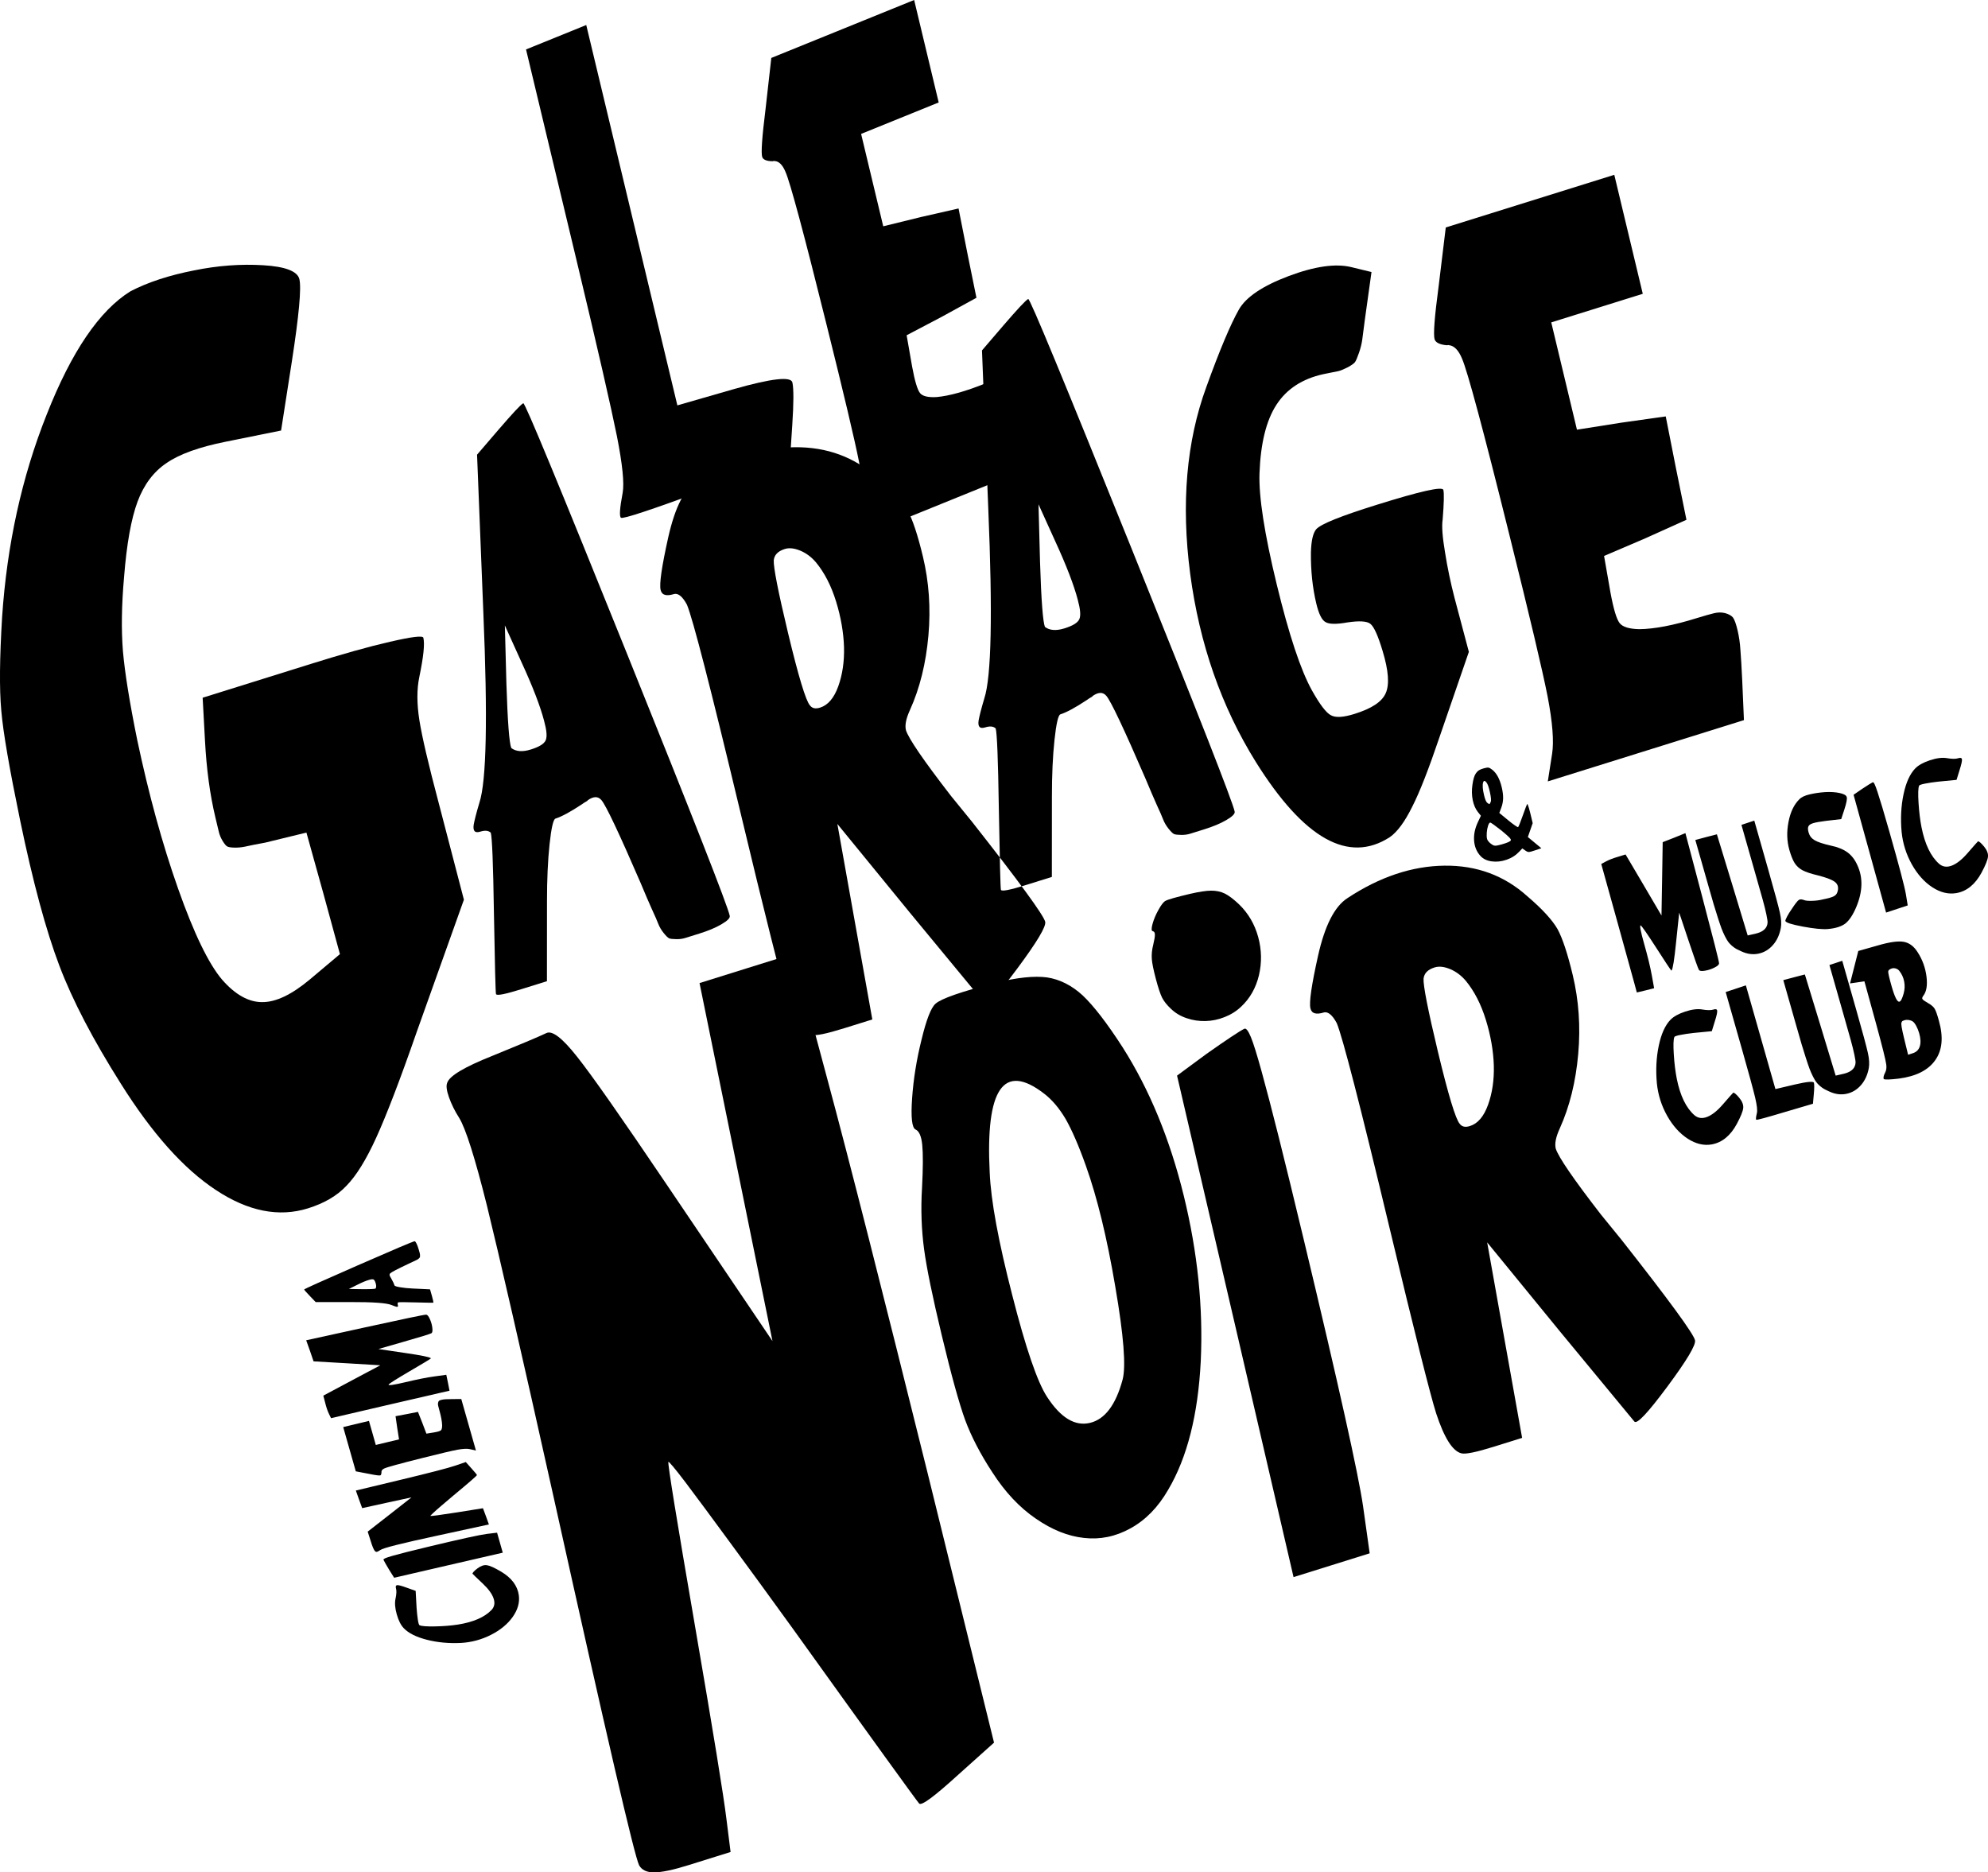 <?xml version="1.0" encoding="UTF-8" standalone="no"?>
<svg
   xmlns:dc="http://purl.org/dc/elements/1.1/"
   xmlns:cc="http://creativecommons.org/ns#"
   xmlns:rdf="http://www.w3.org/1999/02/22-rdf-syntax-ns#"
   xmlns:svg="http://www.w3.org/2000/svg"
   xmlns="http://www.w3.org/2000/svg"
   id="svg4559"
   version="1.1"
   viewBox="0 0 27.046 25.471"
   height="25.471mm"
   width="27.046mm">
  <defs
     id="defs4553" />
  <g
     transform="translate(0.143,-0.196)"
     id="layer1">
    <g
       id="_2723468771040"
       style="clip-rule:evenodd;fill-rule:evenodd;image-rendering:optimizeQuality;shape-rendering:geometricPrecision;text-rendering:geometricPrecision"
       transform="matrix(0.01,0,0,0.01,-70.941,-36.717)">
      <path
         id="path7145"
         d="m 7864.03,4044.82 -68.58,-286.26 41.21,-16.71 40.71,-16.52 61.89,258.34 62.07,259.1 77.04,-22.18 c 51.11,-14.49 77.58,-17.56 79.46,-8.95 1.88,8.59 1.8,28.2 -0.2,58.24 l -3.05,46.33 -113.53,40.95 c -75.16,27.65 -113.98,40.57 -116.5,38.47 -2.36,-2.17 -1.53,-13.29 2.36,-33.87 2.36,-13.15 -0.28,-38.76 -7.76,-76.86 -7.7,-38.3 -25.94,-118.29 -55.12,-240.08 z"
         class="fil1" />
      <path
         id="path7147"
         d="m 8121.2,3840.58 7.94,-70.46 97.17,-39.41 97.16,-39.42 16.66,69.56 16.73,69.82 -52.43,21.27 -53.11,21.53 15.05,62.85 15.06,62.83 51.38,-12.61 51.07,-11.63 12.02,60.94 12.31,60.54 -47.6,26.12 -47.35,24.88 7.46,42.65 c 3.64,19.8 7.23,31.69 10.88,36.17 3.58,4.22 11.17,5.96 22.76,5.23 17.25,-1.6 39.48,-7.79 66.62,-18.8 8.55,-3.46 14.97,-5.79 19.22,-7.23 4.25,-1.44 8.53,-2.03 12.93,-1.27 4.25,0.83 7.38,2.4 9.17,4.51 1.85,2.37 3.59,7.33 5.33,14.58 1.74,7.24 2.92,15.26 3.45,23.57 0.68,8.24 1.39,20.43 2.19,35.99 l 2.15,47.36 -112.75,45.74 -113.42,46 4.86,-33.46 c 2.15,-14.78 0.42,-37.34 -5.48,-68.14 -6.02,-30.47 -20.84,-93.12 -44.6,-188.45 -30.62,-123.2 -49.19,-192.27 -55.59,-206.7 -3.92,-9.47 -8.98,-14.51 -14.74,-14.74 -0.79,-0.24 -1.69,-0.16 -2.7,0.25 -8.28,-0.04 -13,-2.11 -14.26,-5.84 -1.7,-5.56 -0.19,-26.88 4.46,-64.23 z"
         class="fil1" />
      <path
         id="path7149"
         d="m 7257.39,4087.5 c 23.99,-12.4 52.64,-21.69 85.87,-28.23 32.94,-6.78 64.66,-8.99 94.6,-7.15 30.15,1.79 46.66,8.19 49.23,18.93 2.89,12.06 -0.57,49.55 -10.25,112.09 l -14.63,93.84 -76.04,15.37 c -35.16,7.12 -61.72,16.48 -79.53,28.69 -17.89,11.88 -31.14,29.68 -39.69,52.66 -8.69,23.37 -14.8,57.48 -18.34,102.36 -3.44,38.53 -3.89,72.29 -1.55,101.3 2.56,28.97 9,69.32 19.45,120.67 15.63,73.9 34.08,141.31 55.57,202.16 21.48,60.86 41.52,102.2 59.83,123.8 17.78,20.35 36.16,30.71 54.56,30.57 18.47,0.18 39.98,-10.04 64.75,-30.73 l 41.04,-34.53 -22.46,-82.27 -23.13,-83.09 -56.17,13.69 c -11.25,2.11 -19.19,3.55 -23.99,4.7 -4.58,1.08 -9.88,2.03 -15.63,2.08 -5.75,0.04 -9.57,-0.51 -11.38,-1.34 -1.74,-0.51 -4.01,-3.31 -6.62,-7.4 -2.66,-4.41 -4.32,-8.45 -5.26,-12.35 -0.93,-3.92 -2.49,-10.43 -4.76,-19.88 -7.48,-31.26 -12.16,-66.21 -14.17,-104.44 l -3.19,-58.52 148.77,-46.48 c 40.94,-12.79 76.33,-22.81 106.04,-29.63 29.7,-6.83 44.68,-8.72 45.46,-5.45 2.03,8.47 0.2,25.84 -5.47,53.17 -3.56,16.87 -3.48,36.44 0.03,58.81 3.6,22.68 12.35,60.21 26.43,113.23 l 34.17,131.12 -63.84,178.89 c -23.18,66.76 -41.82,114.94 -55.41,144.75 -13.75,30.21 -27.21,51.91 -40.54,65.52 -13.03,13.88 -30.46,23.87 -52.31,30.71 -39.67,12.38 -81.51,4.1 -125.33,-24.93 -44.03,-28.95 -86.92,-77.16 -129.37,-144.77 -37.49,-59.36 -65.45,-112.6 -83.6,-160.49 -18.07,-47.58 -36,-113.75 -53.55,-198.59 -14.32,-69.4 -22.95,-118.87 -25.45,-148.56 -2.71,-29.6 -2.21,-71.77 1.14,-127.08 6.62,-98.36 26.74,-190.41 60.71,-275.59 33.69,-85.45 71.66,-141.42 114.01,-167.61 z"
         class="fil1" />
      <path
         id="path7151"
         d="m 7757.55,4276.36 c 19.45,-22.56 30.75,-34.8 34.17,-36.51 2.37,-0.74 48.97,112.21 140.03,338.11 91.06,225.9 137.98,345.51 140.82,359.15 0.72,3 -3.05,6.77 -11.24,11.57 -8.2,4.84 -18.26,8.94 -30.31,12.71 -8.7,2.71 -15.03,4.69 -18.78,5.87 -3.56,1.11 -7.85,1.81 -12.56,1.66 -4.91,-0.08 -7.96,-0.42 -9.63,-1.19 -1.67,-0.77 -4.17,-3.21 -7.49,-7.34 -3.06,-3.9 -5.53,-7.96 -7.19,-12.28 -1.68,-4.32 -4.59,-11.16 -8.93,-20.45 -3.68,-8.21 -8.87,-20.16 -15.39,-35.86 -29.04,-67.11 -46.7,-104.52 -52.94,-111.93 -4.74,-5.62 -10.84,-5.33 -18.69,0.03 -0.25,0.71 -0.77,1.21 -1.56,1.45 -2.62,1.47 -4.65,2.75 -5.9,3.78 -16.49,10.97 -28.76,17.38 -36.47,19.78 -2.96,0.94 -5.66,12.75 -8.02,34.79 -2.37,22.04 -3.53,48.23 -3.51,77.6 l -0.07,108.81 -34.19,10.67 c -22.73,7.1 -34.48,9.48 -35.13,6.78 -0.65,-2.71 -1.53,-39.23 -2.8,-110.16 -1,-67.15 -2.48,-103.48 -4.32,-109.37 -3.23,-2.86 -7.81,-3.37 -14.14,-1.4 -7.31,2.3 -10.35,-0.63 -9.05,-9.43 0.89,-5.12 3.35,-15.25 7.72,-29.84 9.72,-29.51 11.4,-115.58 5.4,-258.62 l -8.56,-214.89 z m 62.5,395.64 c -5.14,-19.7 -15.39,-46.52 -30.87,-80.09 l -22.53,-49.77 2.08,78.75 c 1.64,52.11 3.9,81.09 6.62,87.98 6.25,4.84 15.16,5.61 26.62,2.03 11.26,-3.52 17.95,-7.55 20.17,-12.44 2.23,-4.9 1.4,-13.67 -2.09,-26.46 z"
         class="fil1" />
      <path
         id="path7153"
         d="m 8029.07,4343.77 c 43.66,-28.8 87.71,-43.53 131.77,-44.06 44.06,-0.53 81.64,13.56 112.77,41.59 20.54,17.46 34.15,32.58 41.07,44.62 6.8,12.41 13.75,33.47 20.73,62.59 8.2,34.25 10.79,69.92 7.46,107.43 -3.34,37.51 -11.58,71.4 -25.2,101.47 -5.15,11.29 -7.03,20.28 -5.38,27.19 3.6,11.46 24.17,41.5 61.39,89.59 5.77,7.23 15.33,18.77 28.29,34.74 64.44,81.87 97.62,127.33 99.78,136.34 1.51,6.32 -11.08,27.35 -37.58,63.07 -26.5,35.71 -41.37,51.66 -44.89,47.6 l -101.72,-123.16 -98.56,-120.6 23.71,132.69 23.85,133.28 -38.16,11.91 c -24.3,7.6 -39.09,10.6 -44.55,9.09 -11.99,-3.03 -23.33,-21.12 -34.29,-54.49 -7.83,-24.68 -28.88,-108.16 -63.04,-250.8 -40.13,-167.57 -64.22,-261.08 -72.14,-279.91 -5.76,-10.78 -11.63,-15.74 -17.11,-14.66 -10.87,3.39 -17,1.76 -18.72,-5.45 -1.94,-8.11 1.52,-31.79 10.32,-71.34 9.23,-41.29 22.52,-67.39 40.2,-78.73 z m 160.75,112.46 c -5.89,-6.86 -12.67,-12.17 -20.97,-15.72 -8.01,-3.3 -15.05,-4.33 -21.38,-2.36 -9.28,2.91 -14.23,8.01 -15.01,15.35 -0.49,9.51 5.9,42.37 19.42,98.84 14.17,59.17 24.2,92.17 29.76,98.51 3.12,4.19 7.58,5.05 13.9,3.08 10.68,-3.34 18.98,-13.03 24.71,-29.03 5.72,-15.99 8.31,-33.57 7.8,-53.43 -0.63,-19.49 -4.14,-40.35 -10.77,-61.83 -6.63,-21.5 -15.79,-39.29 -27.46,-53.41 z m 254.66,-321.71 c 19.45,-22.55 30.75,-34.79 34.17,-36.5 2.37,-0.75 48.97,112.19 140.03,338.09 91.06,225.91 137.98,345.53 140.82,359.17 0.72,2.99 -3.05,6.75 -11.24,11.57 -8.2,4.82 -18.26,8.94 -30.32,12.71 -8.69,2.71 -15.01,4.69 -18.78,5.86 -3.55,1.11 -7.84,1.8 -12.55,1.66 -4.91,-0.08 -7.96,-0.42 -9.64,-1.19 -1.67,-0.76 -4.16,-3.21 -7.49,-7.34 -3.05,-3.89 -5.52,-7.96 -7.18,-12.27 -1.68,-4.33 -4.59,-11.16 -8.94,-20.45 -3.67,-8.22 -8.86,-20.16 -15.39,-35.87 -29.02,-67.1 -46.7,-104.52 -52.93,-111.93 -4.75,-5.62 -10.85,-5.33 -18.69,0.02 -0.25,0.73 -0.77,1.22 -1.56,1.46 -2.62,1.47 -4.65,2.76 -5.9,3.78 -16.49,10.96 -28.76,17.38 -36.47,19.79 -2.96,0.92 -5.65,12.74 -8.02,34.79 -2.37,22.03 -3.54,48.22 -3.51,77.6 l -0.07,108.79 -34.19,10.68 c -22.73,7.1 -34.48,9.48 -35.13,6.78 -0.64,-2.7 -1.53,-39.22 -2.81,-110.16 -0.99,-67.15 -2.47,-103.48 -4.31,-109.36 -3.23,-2.87 -7.82,-3.37 -14.14,-1.39 -7.31,2.28 -10.35,-0.65 -9.06,-9.44 0.9,-5.13 3.36,-15.25 7.72,-29.85 9.72,-29.51 11.42,-115.56 5.41,-258.62 l -8.55,-214.88 z m 101.58,372.69 c -5.14,-19.69 -15.39,-46.51 -30.86,-80.09 l -22.55,-49.76 2.09,78.74 c 1.64,52.12 3.91,81.11 6.62,88 6.26,4.83 15.15,5.6 26.61,2.02 11.27,-3.52 17.95,-7.55 20.18,-12.45 2.23,-4.89 1.4,-13.66 -2.09,-26.46 z m 219.32,-395.02 c 9.76,-16.91 32.27,-32.02 67.54,-45.31 35.47,-13.33 64.02,-17.41 85.46,-12.15 l 27.29,6.64 -8.99,64.45 c -1.74,13.14 -2.96,22.23 -3.59,27.59 -0.7,5.07 -2.17,11.33 -4.44,17.85 -2.39,6.87 -4.16,10.98 -5.46,12.68 -1.09,1.63 -4.36,3.95 -9.41,6.8 -5.32,2.64 -9.72,4.66 -13.35,5.48 -3.83,0.86 -10.57,2 -20.47,4.12 -28.44,6.31 -49.59,20.02 -63.56,41.5 -13.97,21.47 -21.61,52.57 -23.1,93.39 -1.12,31.67 6.72,82.14 23.39,150.86 16.74,69 32.69,116.96 47.98,144.47 10.77,19.21 19.47,30.7 25.96,33.84 6.36,3.51 17.02,2.75 32.03,-1.94 23.32,-7.29 37.46,-16.54 42.47,-28.43 5.09,-11.6 3.74,-30.54 -4.32,-57.08 -6.29,-20.95 -11.75,-33.13 -16.73,-37.05 -4.71,-3.69 -15.26,-4.27 -31.25,-1.86 -14.66,2.64 -24.67,2.55 -29.63,-0.43 -5.08,-2.61 -9.29,-11.3 -12.6,-25.11 -5.25,-21.94 -7.61,-45.07 -7.34,-69.68 0.43,-15.97 2.81,-26.39 7.29,-31.66 6.75,-7.28 34.12,-18.09 82.34,-33.15 59.09,-18.46 89.31,-25.32 90.54,-20.22 1.15,4.8 0.81,18.48 -0.96,40.34 -1.37,8.48 -0.36,23.34 3.22,44.5 3.31,20.91 7.61,41.52 12.97,62.12 l 19.47,73.33 -40.09,116.44 c -14.31,42.24 -26.51,73.81 -36.92,94.17 -10.15,20.61 -20.43,34.47 -30.63,41.53 -56.11,36.25 -116.72,2.25 -182.11,-102.24 -46.95,-75.39 -76.72,-160.67 -89.38,-256.12 -12.47,-95.53 -5.12,-180.13 21.98,-254.12 18.27,-50.58 33.05,-85.53 44.4,-105.55 z m 271.69,-31.94 9.65,-79.51 114.63,-35.81 114.63,-35.81 19.34,80.78 19.42,81.08 -61.86,19.33 -62.65,19.57 17.48,72.98 17.48,72.98 60.58,-9.57 60.21,-8.48 13.92,70.53 14.25,70.11 -56.18,25.3 -55.88,23.92 8.61,49.27 c 4.21,22.9 8.38,36.76 12.66,42.2 4.21,5.15 13.14,7.85 26.79,8.1 20.34,-0.22 46.55,-5.18 78.57,-15.19 10.08,-3.15 17.66,-5.19 22.68,-6.44 5,-1.25 10.04,-1.52 15.23,-0.24 5,1.34 8.68,3.42 10.79,5.99 2.16,2.87 4.2,8.69 6.22,17.11 2.01,8.4 3.38,17.66 3.95,27.16 0.78,9.45 1.57,23.4 2.44,41.21 l 2.34,54.14 -133.01,41.56 -133.81,41.79 5.86,-37.66 c 2.6,-16.62 0.65,-42.49 -6.18,-78.11 -6.96,-35.27 -24.16,-108.01 -51.77,-218.81 -35.56,-143.19 -57.15,-223.59 -64.63,-240.61 -4.59,-11.16 -10.54,-17.38 -17.31,-18.16 -0.94,-0.36 -2,-0.35 -3.18,0.03 -9.75,-0.83 -15.32,-3.63 -16.79,-8.01 -1.97,-6.48 -0.1,-30.62 5.52,-72.73 z"
         class="fil1" />
      <path
         id="path7155"
         d="m 7688.21,5164.33 c 3.07,-9.36 23.32,-21.49 60.95,-36.47 37.34,-15.22 62.07,-25.53 74.09,-31.22 7.81,-3.74 21.6,6.81 41.42,31.91 20.02,25.07 60.41,82.81 121.62,173.44 l 144.45,213.73 -49.58,-243.37 -49.66,-243.68 63.64,-19.89 64.44,-20.12 45.39,169.15 c 30.43,112.83 75.81,291.68 136.48,536.11 l 90.69,368.05 -48.62,43.59 c -32.43,29.5 -50.08,42.75 -53.27,39.23 -3.17,-3.53 -60.33,-82.51 -171.59,-237.54 -30.56,-42.41 -58.65,-80.77 -84.49,-115.94 -25.85,-35.18 -46.32,-63 -61.54,-83.1 -15.22,-20.1 -23.15,-29.24 -23.53,-28.16 -1,2.89 11,76.94 36.07,222.42 25.07,145.49 39.32,233.37 42.93,263.54 l 5.62,44.73 -57.32,17.9 c -21.15,6.61 -36.72,9.87 -46.73,9.76 -9.94,0.19 -16.69,-3.18 -20.32,-9.46 -6.26,-11.93 -44.92,-178.67 -116.19,-500.17 -44.3,-199.19 -74.69,-331.41 -90.83,-397.04 -16.35,-65.59 -29.03,-105.2 -37.78,-119.57 -6.07,-9.4 -10.69,-18.93 -13.98,-28.24 -3.3,-9.3 -4.01,-15.85 -2.36,-19.59 z"
         class="fil1" />
      <path
         id="path7157"
         d="m 9073.87,5025.46 c -5.89,-6.87 -12.69,-12.16 -20.97,-15.71 -8.02,-3.32 -15.06,-4.35 -21.39,-2.37 -9.28,2.91 -14.22,8 -15.02,15.36 -0.48,9.51 5.91,42.36 19.43,98.83 14.17,59.16 24.2,92.17 29.75,98.51 3.13,4.18 7.59,5.06 13.91,3.08 10.68,-3.33 18.98,-13.03 24.7,-29.03 5.73,-15.99 8.32,-33.57 7.81,-53.42 -0.63,-19.5 -4.14,-40.36 -10.78,-61.84 -6.62,-21.49 -15.78,-39.3 -27.44,-53.41 z m -160.76,-112.45 c 43.65,-28.81 87.71,-43.55 131.77,-44.07 44.05,-0.54 81.63,13.55 112.77,41.58 20.55,17.48 34.16,32.6 41.07,44.63 6.79,12.4 13.75,33.47 20.73,62.6 8.2,34.23 10.79,69.9 7.46,107.41 -3.34,37.53 -11.58,71.41 -25.2,101.48 -5.15,11.3 -7.04,20.27 -5.38,27.19 3.6,11.47 24.17,41.5 61.39,89.59 5.77,7.23 15.33,18.78 28.29,34.74 64.43,81.87 97.62,127.34 99.78,136.34 1.51,6.31 -11.08,27.35 -37.57,63.07 -26.51,35.71 -41.38,51.66 -44.9,47.6 l -101.72,-123.16 -98.56,-120.59 23.7,132.68 23.85,133.27 -38.14,11.92 c -24.31,7.6 -39.09,10.61 -44.56,9.09 -11.99,-3.04 -23.33,-21.12 -34.29,-54.49 -7.83,-24.68 -28.88,-108.16 -63.04,-250.79 -40.13,-167.58 -64.23,-261.09 -72.14,-279.92 -5.76,-10.77 -11.63,-15.73 -17.11,-14.67 -10.87,3.4 -17,1.76 -18.72,-5.45 -1.94,-8.1 1.52,-31.78 10.32,-71.32 9.22,-41.3 22.52,-67.4 40.2,-78.73 z m -191.72,211.85 c 27.27,-19.17 44.48,-30.68 51.51,-34.16 2.37,-0.75 5.22,3.2 8.69,11.49 3.54,8.57 8.35,24.17 14.68,47.05 6.32,22.88 14.11,52.72 23.28,89.24 9.17,36.51 20.73,83.9 34.61,141.86 47.04,196.4 73.69,316.54 80,359.76 l 9.04,64.31 -51.39,16.07 -52.18,16.3 -79.12,-340.99 -79.38,-341.24 z m -221.42,53.97 c -54.94,-42.23 -79.51,-6.45 -73.73,107.28 1.58,38.56 11.91,94.09 30.58,166.69 18.46,72.66 34.45,119 47.48,138.81 18.49,28.44 37.86,40.14 58.18,35.41 20.52,-4.79 35.33,-24.6 44.55,-58.79 4.83,-17.97 1.51,-60.2 -9.94,-126.65 -11.18,-66.23 -24.55,-121.13 -40,-164.39 -9.8,-27.61 -19.15,-48.9 -27.58,-63.68 -8.56,-14.45 -18.38,-26.21 -29.54,-34.68 z m 165.32,-261.96 c 3.43,-1.93 14.65,-5.13 33.83,-9.65 12.05,-2.77 21.55,-4.21 28.43,-4.29 6.9,-0.02 13.12,1.3 18.63,3.99 5.46,2.76 11.89,7.6 19.25,14.59 12.56,12.15 21.29,26.99 26.06,44.41 4.79,17.49 5.09,34.87 1.07,52.09 -4.13,17.17 -12.17,31.46 -24.22,42.74 -6.43,6.14 -13.94,10.83 -22.58,14.22 -8.55,3.37 -17.17,5.16 -25.87,5.36 -8.59,0.25 -17.05,-0.99 -25.39,-3.79 -8.34,-2.73 -15.48,-6.94 -21.44,-12.63 -5.68,-5.26 -9.75,-10.42 -12.27,-15.35 -2.45,-4.95 -5.33,-13.57 -8.6,-25.94 -3.12,-11.82 -4.94,-20.72 -5.39,-26.71 -0.44,-5.99 0.13,-12.47 1.94,-19.5 1.55,-6.38 2.28,-10.94 2.24,-13.69 -0.03,-2.76 -1.04,-4.31 -2.87,-4.62 -1.94,-0.36 -2.03,-3.68 -0.34,-9.87 1.69,-6.2 4.38,-12.59 8.06,-19.17 3.61,-6.56 6.72,-10.66 9.46,-12.19 z M 8352.6,5056.7 c 7.89,-6.98 34.95,-16.4 81.58,-28.38 29.28,-7.22 52.7,-9.69 70.03,-7.36 17.41,2.63 33.61,10.8 48.58,24.53 14.84,14.08 32.98,37.47 54.28,70.52 36.46,57.35 64.31,124.83 83.19,201.89 18.95,77.35 26.52,152.45 23.12,225.17 -3.67,72.48 -18.34,130.98 -44.35,174.93 -13.8,24 -30.9,41.28 -51.36,52.52 -20.27,11.18 -41.32,15.49 -63.18,12.96 -21.58,-2.3 -43.41,-10.97 -65.57,-26.32 -22.08,-15.05 -41.76,-36.02 -59.04,-62.89 -16.37,-24.92 -28.68,-48.82 -36.98,-71.08 -8.12,-22.33 -18.77,-60.64 -31.86,-115.29 -12.52,-52.25 -20.61,-91.37 -24.08,-117.39 -3.47,-26.02 -4.59,-53.76 -2.77,-83.39 1.42,-26.91 1.45,-46.29 0.3,-58.18 -1.16,-11.92 -4.33,-18.99 -9.07,-21.07 -5.03,-2.29 -6.55,-16.66 -4.72,-42.73 1.83,-26.08 6.1,-52.59 12.82,-79.55 6.51,-26.88 12.76,-43.36 19.08,-48.89 z"
         class="fil1" />
      <path
         id="path7159"
         d="m 7629.02,5906.19 c -3.87,-4.06 -7.04,-10.29 -9.43,-18.7 -2.39,-8.41 -2.95,-15.48 -1.73,-21.21 1.35,-6.25 1.57,-10.86 0.72,-13.81 -0.81,-2.86 -0.35,-4.41 1.3,-4.7 1.86,-0.33 6.37,0.87 13.66,3.55 0,0 11.74,4.18 11.74,4.18 0,0 1.26,22.93 1.26,22.93 0.43,6.16 1.01,11.62 1.74,16.38 0.73,4.76 1.51,7.24 2.4,7.47 2.79,1.27 9.89,1.79 21.28,1.56 11.39,-0.24 21.58,-1.07 30.57,-2.45 21.07,-3.32 36.41,-9.94 46,-19.94 3.94,-4.22 4.88,-9.44 2.75,-15.68 -2.12,-6.26 -7.12,-13.11 -15.07,-20.52 -8.17,-7.69 -12.67,-12.04 -13.49,-13.01 -0.38,-0.35 0.12,-1.25 1.37,-2.72 1.33,-1.42 3.06,-2.95 5.29,-4.59 4.57,-3.48 8.89,-4.9 12.8,-4.34 3.97,0.54 10.44,3.49 19.45,8.82 14.24,8.51 22.21,19.19 24.02,32.12 1.3,9.94 -1.52,19.82 -8.41,29.51 -6.95,9.76 -16.81,17.83 -29.55,24.32 -12.75,6.44 -26.29,10.13 -40.7,10.97 -16.59,0.81 -32.07,-0.64 -46.53,-4.33 -14.38,-3.65 -24.91,-8.95 -31.44,-15.81 z m -19.73,-79.28 c -4.36,-7.27 -6.99,-11.86 -7.79,-13.71 -0.18,-0.63 0.66,-1.33 2.45,-2.14 1.84,-0.83 5.22,-1.92 10.16,-3.33 4.95,-1.4 11.41,-3.11 19.31,-5.12 7.91,-2 18.17,-4.52 30.72,-7.52 42.52,-10.19 68.55,-15.87 77.94,-17.06 0,0 13.97,-1.68 13.97,-1.68 0,0 3.84,13.49 3.84,13.49 0,0 3.9,13.71 3.9,13.71 0,0 -73.85,17.02 -73.85,17.02 0,0 -73.9,17.09 -73.9,17.09 0,0 -6.75,-10.75 -6.75,-10.75 z m -19.54,-25.71 c -1.52,-1.68 -3.52,-6.47 -5.89,-14.33 0,0 -3.82,-11.95 -3.82,-11.95 0,0 29.8,-23.22 29.8,-23.22 0,0 29.8,-23.38 29.8,-23.38 0,0 -33.56,7.26 -33.56,7.26 0,0 -33.55,7.37 -33.55,7.37 0,0 -4.36,-11.93 -4.36,-11.93 0,0 -4.26,-12.01 -4.26,-12.01 0,0 60.42,-14.47 60.42,-14.47 40.12,-9.61 65.02,-16.08 74.66,-19.33 0,0 14.49,-4.97 14.49,-4.97 0,0 7.43,8.32 7.43,8.32 4.98,5.52 7.54,8.67 7.74,9.35 0.2,0.72 -10.48,10.05 -32.12,27.98 -5.83,4.89 -11.14,9.43 -16.05,13.61 -4.92,4.22 -8.76,7.58 -11.49,10.18 -2.75,2.54 -3.91,3.82 -3.69,3.87 0.82,0.42 13.01,-1.17 36.47,-4.85 0,0 35.08,-5.63 35.08,-5.63 0,0 4.12,11.05 4.12,11.05 0,0 3.97,11.02 3.97,11.02 0,0 -71.12,15.43 -71.12,15.43 -47.52,10.21 -73.05,16.66 -76.52,19.32 -2.16,1.47 -3.72,2.34 -4.77,2.53 -0.99,0.18 -1.95,-0.25 -2.78,-1.22 z m -8.5,-104.98 c 0,0 -17.4,-3.32 -17.4,-3.32 0,0 -8.57,-30.11 -8.57,-30.11 0,0 -8.57,-30.1 -8.57,-30.1 0,0 17.48,-4.19 17.48,-4.19 0,0 17.57,-4.21 17.57,-4.21 0,0 4.63,16.25 4.63,16.25 0,0 4.67,16.46 4.67,16.46 0,0 15.8,-3.79 15.8,-3.79 0,0 15.81,-3.78 15.81,-3.78 0,0 -2.49,-15.82 -2.49,-15.82 0,0 -2.25,-15.71 -2.25,-15.71 0,0 15.3,-2.88 15.3,-2.88 0,0 15.19,-2.98 15.19,-2.98 0,0 5.89,14.84 5.89,14.84 0,0 5.59,14.74 5.59,14.74 0,0 10.7,-1.73 10.7,-1.73 4.96,-0.85 7.95,-1.79 9.12,-2.85 1.08,-1.04 1.62,-3.33 1.58,-6.87 -0.18,-5.28 -1.44,-12.13 -3.83,-20.54 -0.75,-2.64 -1.26,-4.63 -1.56,-5.95 -0.3,-1.31 -0.4,-2.62 -0.15,-3.95 0.26,-1.28 0.69,-2.22 1.24,-2.74 0.61,-0.53 1.86,-1 3.68,-1.44 1.82,-0.43 3.84,-0.69 5.9,-0.74 2.06,-0.11 5.1,-0.17 8.97,-0.21 0,0 11.8,-0.06 11.8,-0.06 0,0 9.94,34.94 9.94,34.94 0,0 10.01,35.14 10.01,35.14 0,0 -8.26,-1.9 -8.26,-1.9 -3.64,-0.84 -9.27,-0.61 -16.99,0.8 -7.65,1.44 -23.4,5.16 -47.38,11.18 -31,7.76 -48.4,12.53 -52.06,14.3 -2.4,1.07 -3.72,2.55 -3.84,4.3 -0.08,0.24 -0.07,0.52 0.02,0.83 -0.12,2.52 -0.69,3.93 -1.63,4.27 -1.41,0.45 -6.68,-0.29 -15.91,-2.18 z m -54.04,-81.77 c -1.9,-3.97 -3.64,-9.1 -5.14,-15.34 0,0 -2.4,-9.18 -2.4,-9.18 0,0 38.65,-20.63 38.65,-20.63 0,0 38.91,-20.69 38.91,-20.69 0,0 -45.57,-2.72 -45.57,-2.72 0,0 -45.28,-2.63 -45.28,-2.63 0,0 -4.94,-14.45 -4.94,-14.45 0,0 -5.09,-14.2 -5.09,-14.2 0,0 79.7,-17.48 79.7,-17.48 53.16,-11.63 80.89,-17.43 83.41,-17.37 1.58,-0.05 3.3,1.87 5.04,5.78 1.81,3.89 2.96,7.94 3.45,12.09 0.55,4.14 0.08,6.64 -1.29,7.41 -2.18,1.13 -14.7,5.02 -37.62,11.56 0,0 -34.42,9.9 -34.42,9.9 0,0 36.91,5.47 36.91,5.47 21.08,3.05 32.59,5.39 34.37,7.01 0.19,0.19 0.22,0.29 0.09,0.32 -1.63,1.33 -11.29,7.19 -28.93,17.46 -17.62,10.32 -27.1,16.31 -28.55,18.04 -0.54,0.8 1.04,0.97 4.86,0.5 4.14,-0.61 9.99,-1.78 17.47,-3.57 16.39,-3.93 29.86,-6.6 40.49,-8.04 0,0 15.65,-2.14 15.65,-2.14 0,0 2.25,10.83 2.25,10.83 0,0 2.12,10.86 2.12,10.86 0,0 -10.91,2.45 -10.91,2.45 -7.31,1.64 -34.16,7.84 -80.62,18.64 0,0 -69.63,16.23 -69.63,16.23 0,0 -2.98,-6.11 -2.98,-6.11 z m -25.44,-159.64 c -5.05,-5.27 -7.79,-8.33 -8.19,-9.24 -0.18,-0.62 24.15,-11.55 72.82,-32.85 48.67,-21.31 74.44,-32.25 77.41,-32.85 0.64,-0.15 1.48,0.87 2.59,3.04 1.11,2.18 2.07,4.83 2.98,7.99 0.64,2.29 1.11,3.95 1.4,4.93 0.27,0.94 0.45,2.06 0.45,3.28 0.01,1.28 -0.04,2.07 -0.2,2.49 -0.16,0.42 -0.67,1.05 -1.55,1.87 -0.83,0.75 -1.7,1.34 -2.63,1.73 -0.94,0.4 -2.4,1.08 -4.41,2.12 -1.76,0.86 -4.33,2.09 -7.72,3.62 -14.44,6.84 -22.48,11.04 -24.06,12.58 -1.19,1.18 -1.09,2.76 0.13,4.85 0.16,0.07 0.27,0.21 0.33,0.42 0.34,0.69 0.63,1.24 0.86,1.57 2.5,4.39 3.99,7.64 4.57,9.66 0.21,0.78 2.8,1.6 7.63,2.44 4.83,0.84 10.54,1.41 16.95,1.71 0,0 23.73,1.14 23.73,1.14 0,0 2.56,8.98 2.56,8.98 1.7,5.97 2.3,9.04 1.71,9.18 -0.58,0.13 -8.55,0 -24.01,-0.4 -14.65,-0.44 -22.55,-0.42 -23.83,-0.01 -0.6,0.81 -0.68,1.99 -0.21,3.65 0.55,1.93 -0.07,2.69 -1.99,2.26 -1.13,-0.29 -3.35,-1.03 -6.57,-2.31 -6.49,-2.82 -25.28,-4.15 -56.45,-4.06 0,0 -46.81,0.01 -46.81,0.01 0,0 -7.49,-7.8 -7.49,-7.8 z m 80.62,-22.52 c -4.26,1.13 -10.05,3.51 -17.26,7.18 0,0 -10.71,5.34 -10.71,5.34 0,0 17.16,0.27 17.16,0.27 11.36,0.11 17.66,-0.18 19.15,-0.81 1.01,-1.58 1.12,-3.88 0.26,-6.89 -0.84,-2.96 -1.76,-4.73 -2.85,-5.36 -1.08,-0.63 -2.99,-0.5 -5.75,0.27 z"
         class="fil1" />
      <path
         id="path7161"
         d="m 9087.71,4743.3 c 1.21,-1.79 2.58,-3.13 4.04,-4.08 1.5,-0.96 3.6,-1.8 6.36,-2.59 3.24,-0.92 5.5,-1.28 6.77,-1.04 1.26,0.21 3,1.23 5.26,2.99 5.8,4.64 10.03,12.52 12.69,23.64 1.36,5.7 2,10.71 1.91,15.05 -0.09,4.34 -0.93,8.61 -2.51,12.87 0,0 -2.67,7.09 -2.67,7.09 0,0 12.23,10.06 12.23,10.06 3.37,2.78 6.35,5.09 8.98,6.88 2.6,1.8 4.06,2.59 4.39,2.32 0.31,-0.27 1.09,-1.94 2.35,-5.05 1.22,-3.14 2.57,-6.71 4.02,-10.8 3.47,-9.89 5.5,-15.1 6.11,-15.59 0.15,-0.12 0.39,0.35 0.81,1.39 0.43,1.08 0.94,2.6 1.53,4.58 0.59,2.03 1.18,4.23 1.75,6.61 0,0 3.22,13.47 3.22,13.47 0,0 -3.27,9.45 -3.27,9.45 0,0 -3.29,9.43 -3.29,9.43 0,0 9.19,7.63 9.19,7.63 0,0 9.19,7.63 9.19,7.63 0,0 -8.89,2.96 -8.89,2.96 -4.11,1.41 -6.84,2.16 -8.17,2.15 -1.32,0.02 -2.89,-0.66 -4.77,-2 0,0 -4.08,-2.87 -4.08,-2.87 0,0 -4.03,4.26 -4.03,4.26 -4.69,5.04 -10.5,8.78 -17.44,11.15 -6.96,2.41 -13.7,3.12 -20.27,2.2 -6.57,-0.92 -11.69,-3.43 -15.39,-7.57 -5.06,-5.59 -7.91,-12.52 -8.48,-20.78 -0.57,-8.28 1.2,-16.7 5.31,-25.33 0,0 3.95,-8.37 3.95,-8.37 0,0 -4.14,-5.15 -4.14,-5.15 -3.32,-4.22 -5.64,-9.64 -6.98,-16.18 -1.32,-6.56 -1.47,-13.44 -0.42,-20.63 1.02,-7.5 2.59,-12.73 4.74,-15.78 z m 14.51,12.66 c -2.19,-2.91 -3.71,-3.04 -4.64,-0.44 -1.11,3.64 -0.72,9.5 1.22,17.58 1.37,5.75 2.85,9.22 4.44,10.43 1.59,1.21 2.53,1.75 2.88,1.66 0.34,-0.1 0.95,-1.12 1.77,-3.09 0.76,-1.67 0.42,-5.91 -1.05,-12.75 -1.46,-6.82 -3.02,-11.3 -4.62,-13.39 z m 20.14,65.11 c -3.86,-3.04 -7.27,-5.63 -10.24,-7.76 -2.96,-2.13 -4.64,-3.13 -5.06,-3.01 -1.04,0.29 -2,1.8 -2.85,4.48 -0.88,2.69 -1.44,5.79 -1.72,9.19 -0.28,3.44 -0.16,6.3 0.4,8.65 0.23,0.96 0.9,2.11 1.98,3.44 1.07,1.28 2.27,2.39 3.52,3.27 1.62,1.2 2.92,1.93 3.92,2.21 1,0.28 2.21,0.29 3.68,0.08 1.48,-0.21 4.01,-0.82 7.63,-1.86 7.06,-2 10.92,-3.77 11.55,-5.26 0.41,-0.79 -0.29,-2.15 -2.09,-4 -1.77,-1.86 -5.37,-5.01 -10.72,-9.43 z"
         class="fil1" />
      <path
         id="path7163"
         d="m 9264.8,4863.12 c 4.27,-2.27 9.81,-4.41 16.58,-6.35 0,0 9.95,-3.06 9.95,-3.06 0,0 24.39,41.38 24.39,41.38 0,0 24.47,41.67 24.47,41.67 0,0 0.87,-50.06 0.87,-50.06 0,0 0.77,-49.72 0.77,-49.72 0,0 15.6,-6.08 15.6,-6.08 0,0 15.31,-6.23 15.31,-6.23 0,0 22.86,86.49 22.86,86.49 15.21,57.69 22.86,87.79 22.91,90.55 0.13,1.74 -1.89,3.71 -6.09,5.8 -4.18,2.15 -8.56,3.61 -13.09,4.33 -4.51,0.8 -7.26,0.41 -8.18,-1.06 -1.34,-2.34 -6.17,-15.87 -14.42,-40.68 0,0 -12.44,-37.24 -12.44,-37.24 0,0 -4.27,40.69 -4.27,40.69 -2.36,23.24 -4.4,35.94 -6.08,37.98 -0.19,0.21 -0.31,0.24 -0.35,0.1 -1.53,-1.72 -8.41,-12.03 -20.47,-30.87 -12.13,-18.82 -19.13,-28.92 -21.09,-30.44 -0.89,-0.54 -1.02,1.19 -0.32,5.36 0.85,4.5 2.42,10.85 4.73,18.96 5.06,17.77 8.61,32.41 10.68,43.99 0,0 3.07,17.03 3.07,17.03 0,0 -11.75,2.98 -11.75,2.98 0,0 -11.8,2.82 -11.8,2.82 0,0 -3.18,-11.84 -3.18,-11.84 -2.14,-7.93 -10.19,-37.05 -24.18,-87.43 0,0 -21.02,-75.52 -21.02,-75.52 0,0 6.54,-3.55 6.54,-3.55 z m 139.44,34.14 c 0,0 -18.01,-63.25 -18.01,-63.25 0,0 14.73,-3.95 14.73,-3.95 0,0 14.61,-3.76 14.61,-3.76 0,0 21.01,68.81 21.01,68.81 0,0 20.89,68.77 20.89,68.77 0,0 11.31,-2.58 11.31,-2.58 7.41,-1.83 12.21,-5.05 14.37,-9.55 0.86,-1.74 1.27,-3.51 1.37,-5.31 0.12,-1.74 -0.43,-5.41 -1.6,-11.04 -1.19,-5.71 -2.84,-12.33 -4.95,-19.96 -2.14,-7.71 -5.57,-19.77 -10.27,-36.27 0,0 -18.72,-65.71 -18.72,-65.71 0,0 8.7,-2.89 8.7,-2.89 0,0 8.77,-2.9 8.77,-2.9 0,0 19.06,66.92 19.06,66.92 8.71,30.6 13.94,50 15.74,58.29 1.88,8.32 2.29,15.14 1.33,20.61 -1.72,9.3 -5.22,17.09 -10.64,23.29 -5.46,6.28 -12.03,10.23 -19.68,11.84 -7.72,1.63 -15.51,0.58 -23.45,-3.12 -2.89,-1.28 -5.19,-2.45 -7,-3.38 -1.76,-1.04 -3.68,-2.42 -5.79,-4.19 -2.07,-1.87 -3.72,-3.55 -5,-5.28 -1.22,-1.69 -2.76,-4.26 -4.55,-7.76 -1.74,-3.51 -3.27,-6.94 -4.56,-10.37 -1.27,-3.36 -2.9,-8.22 -4.91,-14.42 -2.01,-6.2 -3.95,-12.35 -5.79,-18.6 -1.84,-6.27 -4.15,-14.37 -6.97,-24.24 z m 123.29,-118.41 c 2.76,-3 7.57,-5.37 14.44,-6.94 6.86,-1.58 13.89,-2.59 21.07,-3.04 7.21,-0.39 13.72,0 19.54,1.25 5.82,1.23 9.06,3.09 9.65,5.59 0.68,2.4 -0.39,7.92 -3.19,16.64 0,0 -4.34,13.25 -4.34,13.25 0,0 -21.13,2.45 -21.13,2.45 -8.06,1.04 -13.86,2.04 -17.18,3.13 -3.38,1.04 -5.51,2.45 -6.32,4.33 -0.9,1.84 -0.77,4.66 0.29,8.39 1.29,4.52 4.01,8.01 8.22,10.48 4.2,2.46 11.54,4.9 22.05,7.28 9.47,1.95 17,5.09 22.67,9.23 5.61,4.16 10.11,10 13.4,17.47 7.86,17.01 7.28,36.1 -1.7,57.28 -4.53,10.61 -9.47,17.88 -14.69,22 -5.29,4.07 -13.26,6.55 -23.86,7.52 -7.64,0.59 -19.03,-0.57 -34.1,-3.37 -15.13,-2.86 -22.98,-5.35 -23.62,-7.61 -0.18,-0.63 0.53,-2.65 2.25,-5.91 1.72,-3.27 3.95,-6.87 6.71,-10.79 4.5,-6.81 7.61,-10.77 9.27,-11.87 1.64,-1.16 4.25,-1.09 7.79,0.35 1.97,0.66 5.44,0.98 10.37,0.81 4.95,-0.09 9.88,-0.72 14.69,-1.94 7.16,-1.44 11.99,-2.81 14.57,-4.12 2.58,-1.32 4.31,-3.2 5.11,-5.78 1.88,-5.71 0.91,-10.18 -2.83,-13.42 -3.73,-3.16 -11.7,-6.31 -23.83,-9.39 -9.28,-2.17 -16.16,-4.52 -20.71,-6.88 -4.5,-2.44 -8.06,-5.65 -10.7,-9.72 -2.55,-4.01 -5.01,-10.07 -7.28,-18.04 -3.38,-11.84 -3.77,-24.44 -1.17,-37.96 2.57,-13.43 7.47,-23.61 14.56,-30.67 z m 85.44,-14.23 c 7.77,-5.12 12.67,-8.2 14.66,-9.17 0.68,-0.23 1.48,0.66 2.46,2.57 1,1.99 2.34,5.63 4.11,10.99 1.77,5.36 3.95,12.35 6.51,20.91 2.57,8.56 5.79,19.69 9.68,33.29 13.13,46.11 20.57,74.36 22.3,84.59 0,0 2.5,15.22 2.5,15.22 0,0 -14.6,4.84 -14.6,4.84 0,0 -14.84,4.91 -14.84,4.91 0,0 -22.08,-80.12 -22.08,-80.12 0,0 -22.16,-80.15 -22.16,-80.15 0,0 11.46,-7.88 11.46,-7.88 z m 72.36,-27.87 c 4.27,-4.42 10.95,-8.18 20.05,-11.19 9.1,-3.01 16.82,-3.95 23.15,-2.88 6.92,1.18 11.97,1.21 15.17,0.15 3.08,-1.02 4.81,-0.59 5.2,1.2 0.45,2.02 -0.64,7.01 -3.26,15.13 0,0 -4.02,13.06 -4.02,13.06 0,0 -25.06,2.44 -25.06,2.44 -6.73,0.75 -12.69,1.65 -17.87,2.67 -5.17,1.03 -7.85,1.99 -8.07,2.97 -1.26,3.13 -1.49,10.92 -0.71,23.4 0.79,12.46 2.17,23.57 4.1,33.35 4.62,22.93 12.58,39.43 23.98,49.48 4.81,4.11 10.57,4.9 17.32,2.28 6.75,-2.62 14.02,-8.42 21.76,-17.47 8.05,-9.3 12.61,-14.43 13.63,-15.39 0.37,-0.43 1.38,0.08 3.04,1.38 1.62,1.4 3.37,3.22 5.28,5.59 4.02,4.83 5.78,9.51 5.35,13.81 -0.42,4.38 -3.34,11.6 -8.75,21.72 -8.67,15.99 -19.99,25.23 -34.07,27.79 -10.84,1.9 -21.79,-0.72 -32.72,-7.82 -11.02,-7.16 -20.32,-17.58 -28.03,-31.23 -7.64,-13.67 -12.3,-28.33 -13.9,-44.08 -1.66,-18.13 -0.8,-35.16 2.58,-51.17 3.32,-15.92 8.64,-27.7 15.85,-35.19 z m -332.99,341.91 c 4.28,-4.43 10.95,-8.17 20.05,-11.19 9.1,-3.01 16.83,-3.95 23.16,-2.89 6.91,1.19 11.96,1.21 15.17,0.16 3.08,-1.03 4.81,-0.6 5.19,1.2 0.45,2.01 -0.64,7.01 -3.25,15.13 0,0 -4.02,13.05 -4.02,13.05 0,0 -25.06,2.44 -25.06,2.44 -6.74,0.76 -12.69,1.66 -17.87,2.68 -5.18,1.02 -7.86,1.98 -8.06,2.98 -1.27,3.12 -1.5,10.92 -0.73,23.38 0.79,12.47 2.18,23.59 4.1,33.37 4.62,22.92 12.59,39.43 23.99,49.46 4.81,4.11 10.56,4.91 17.31,2.29 6.76,-2.62 14.02,-8.42 21.77,-17.47 8.05,-9.3 12.6,-14.44 13.63,-15.39 0.36,-0.43 1.37,0.08 3.04,1.39 1.62,1.39 3.36,3.19 5.27,5.58 4.02,4.84 5.79,9.5 5.36,13.81 -0.42,4.38 -3.34,11.59 -8.76,21.72 -8.66,15.99 -19.99,25.22 -34.07,27.8 -10.83,1.89 -21.78,-0.73 -32.73,-7.84 -11,-7.16 -20.3,-17.58 -28,-31.23 -7.65,-13.67 -12.32,-28.33 -13.92,-44.08 -1.65,-18.12 -0.79,-35.15 2.58,-51.16 3.33,-15.91 8.64,-27.7 15.85,-35.19 z m 97.42,40.28 c 0,0 -22.24,-78.06 -22.24,-78.06 0,0 13.83,-4.57 13.83,-4.57 0,0 13.64,-4.52 13.64,-4.52 0,0 20.07,70.43 20.07,70.43 0,0 20.13,70.65 20.13,70.65 0,0 25.81,-6.08 25.81,-6.08 17.12,-3.98 25.98,-4.82 26.58,-2.49 0.61,2.35 0.53,7.7 -0.2,15.89 0,0 -1.14,12.64 -1.14,12.64 0,0 -38.05,11.22 -38.05,11.22 -25.2,7.57 -38.21,11.11 -39.05,10.54 -0.78,-0.59 -0.47,-3.62 0.88,-9.24 0.82,-3.59 0,-10.57 -2.41,-20.96 -2.49,-10.44 -8.39,-32.25 -17.85,-65.45 z m 74.17,-31.02 c 0,0 -18.02,-63.25 -18.02,-63.25 0,0 14.74,-3.94 14.74,-3.94 0,0 14.6,-3.77 14.6,-3.77 0,0 21.02,68.81 21.02,68.81 0,0 20.88,68.78 20.88,68.78 0,0 11.31,-2.59 11.31,-2.59 7.42,-1.83 12.21,-5.05 14.38,-9.54 0.85,-1.75 1.27,-3.51 1.37,-5.32 0.12,-1.73 -0.43,-5.41 -1.61,-11.04 -1.2,-5.7 -2.84,-12.33 -4.95,-19.97 -2.14,-7.7 -5.57,-19.75 -10.27,-36.25 0,0 -18.72,-65.72 -18.72,-65.72 0,0 8.71,-2.88 8.71,-2.88 0,0 8.75,-2.9 8.75,-2.9 0,0 19.07,66.9 19.07,66.9 8.72,30.61 13.95,50.02 15.76,58.3 1.87,8.32 2.27,15.13 1.31,20.62 -1.71,9.29 -5.21,17.08 -10.63,23.28 -5.47,6.29 -12.03,10.23 -19.68,11.84 -7.72,1.63 -15.52,0.59 -23.46,-3.11 -2.88,-1.28 -5.19,-2.45 -6.99,-3.4 -1.77,-1.03 -3.69,-2.4 -5.8,-4.17 -2.06,-1.86 -3.71,-3.56 -5,-5.29 -1.22,-1.68 -2.76,-4.25 -4.54,-7.74 -1.74,-3.52 -3.28,-6.95 -4.57,-10.38 -1.26,-3.36 -2.89,-8.23 -4.91,-14.43 -2.01,-6.2 -3.94,-12.35 -5.79,-18.6 -1.84,-6.26 -4.15,-14.37 -6.96,-24.24 z m 78.38,-80.78 c 0,0 5.63,-22.14 5.63,-22.14 0,0 26.79,-7.58 26.79,-7.58 15.78,-4.6 27.43,-6.22 35,-4.88 7.58,1.36 13.9,6.06 18.98,14.17 6.49,10.04 10.46,21 11.99,32.83 1.5,11.93 0.11,20.65 -4.28,26.35 -1.49,1.95 -1.89,3.56 -1.16,4.62 0.76,1.14 3.23,2.87 7.41,5.26 4.39,2.48 7.45,5.02 9.06,7.65 1.67,2.61 3.61,8.14 5.89,16.57 6.26,22 4.67,39.89 -4.93,53.48 -9.57,13.66 -26.05,22.05 -49.58,25.14 -12.06,1.45 -18.84,1.61 -20.34,0.65 -0.56,-0.44 -0.73,-1.46 -0.41,-3.19 0.27,-1.62 0.97,-3.49 2.1,-5.56 1.63,-3.08 2.12,-6.79 1.52,-11.07 -0.67,-5.8 -5.25,-24.03 -13.63,-54.74 0,0 -16.09,-58.41 -16.09,-58.41 0,0 -9.68,1.43 -9.68,1.43 0,0 -9.86,1.41 -9.86,1.41 0,0 5.59,-21.99 5.59,-21.99 z m 61.38,4.83 c -1.31,-1.57 -2.89,-2.59 -4.89,-3.16 -1.96,-0.6 -3.78,-0.53 -5.52,0.05 -2.87,0.95 -4.41,2.23 -4.64,4.01 -0.13,2.12 1.42,8.87 4.64,20.15 4.23,14.87 7.83,21.86 10.63,20.93 1.96,-0.49 3.79,-4.19 5.71,-11 1.56,-5.6 1.77,-11.07 0.72,-16.51 -1.04,-5.37 -3.27,-10.19 -6.65,-14.47 z m 23.11,75.06 c -1.67,-3.08 -3.24,-5.1 -4.76,-6.14 -1.45,-0.98 -3.32,-1.68 -5.5,-2.04 -2.17,-0.28 -4.11,-0.18 -5.74,0.36 -1.13,0.37 -1.96,0.65 -2.45,0.89 -0.54,0.26 -1.01,0.8 -1.38,1.62 -0.33,0.81 -0.52,1.63 -0.54,2.42 -0.01,0.84 0.15,2.26 0.48,4.31 0.32,1.98 0.72,4 1.19,6.09 0.49,2.15 1.17,5.17 2.08,9.03 0,0 5.52,22.63 5.52,22.63 0,0 6.74,-2.23 6.74,-2.23 4.72,-1.57 7.78,-4.66 9.2,-9.38 1.43,-4.71 1.15,-10.63 -0.9,-17.83 -0.97,-3.38 -2.33,-6.64 -3.94,-9.73 z"
         class="fil1" />
    </g>
  </g>
</svg>
